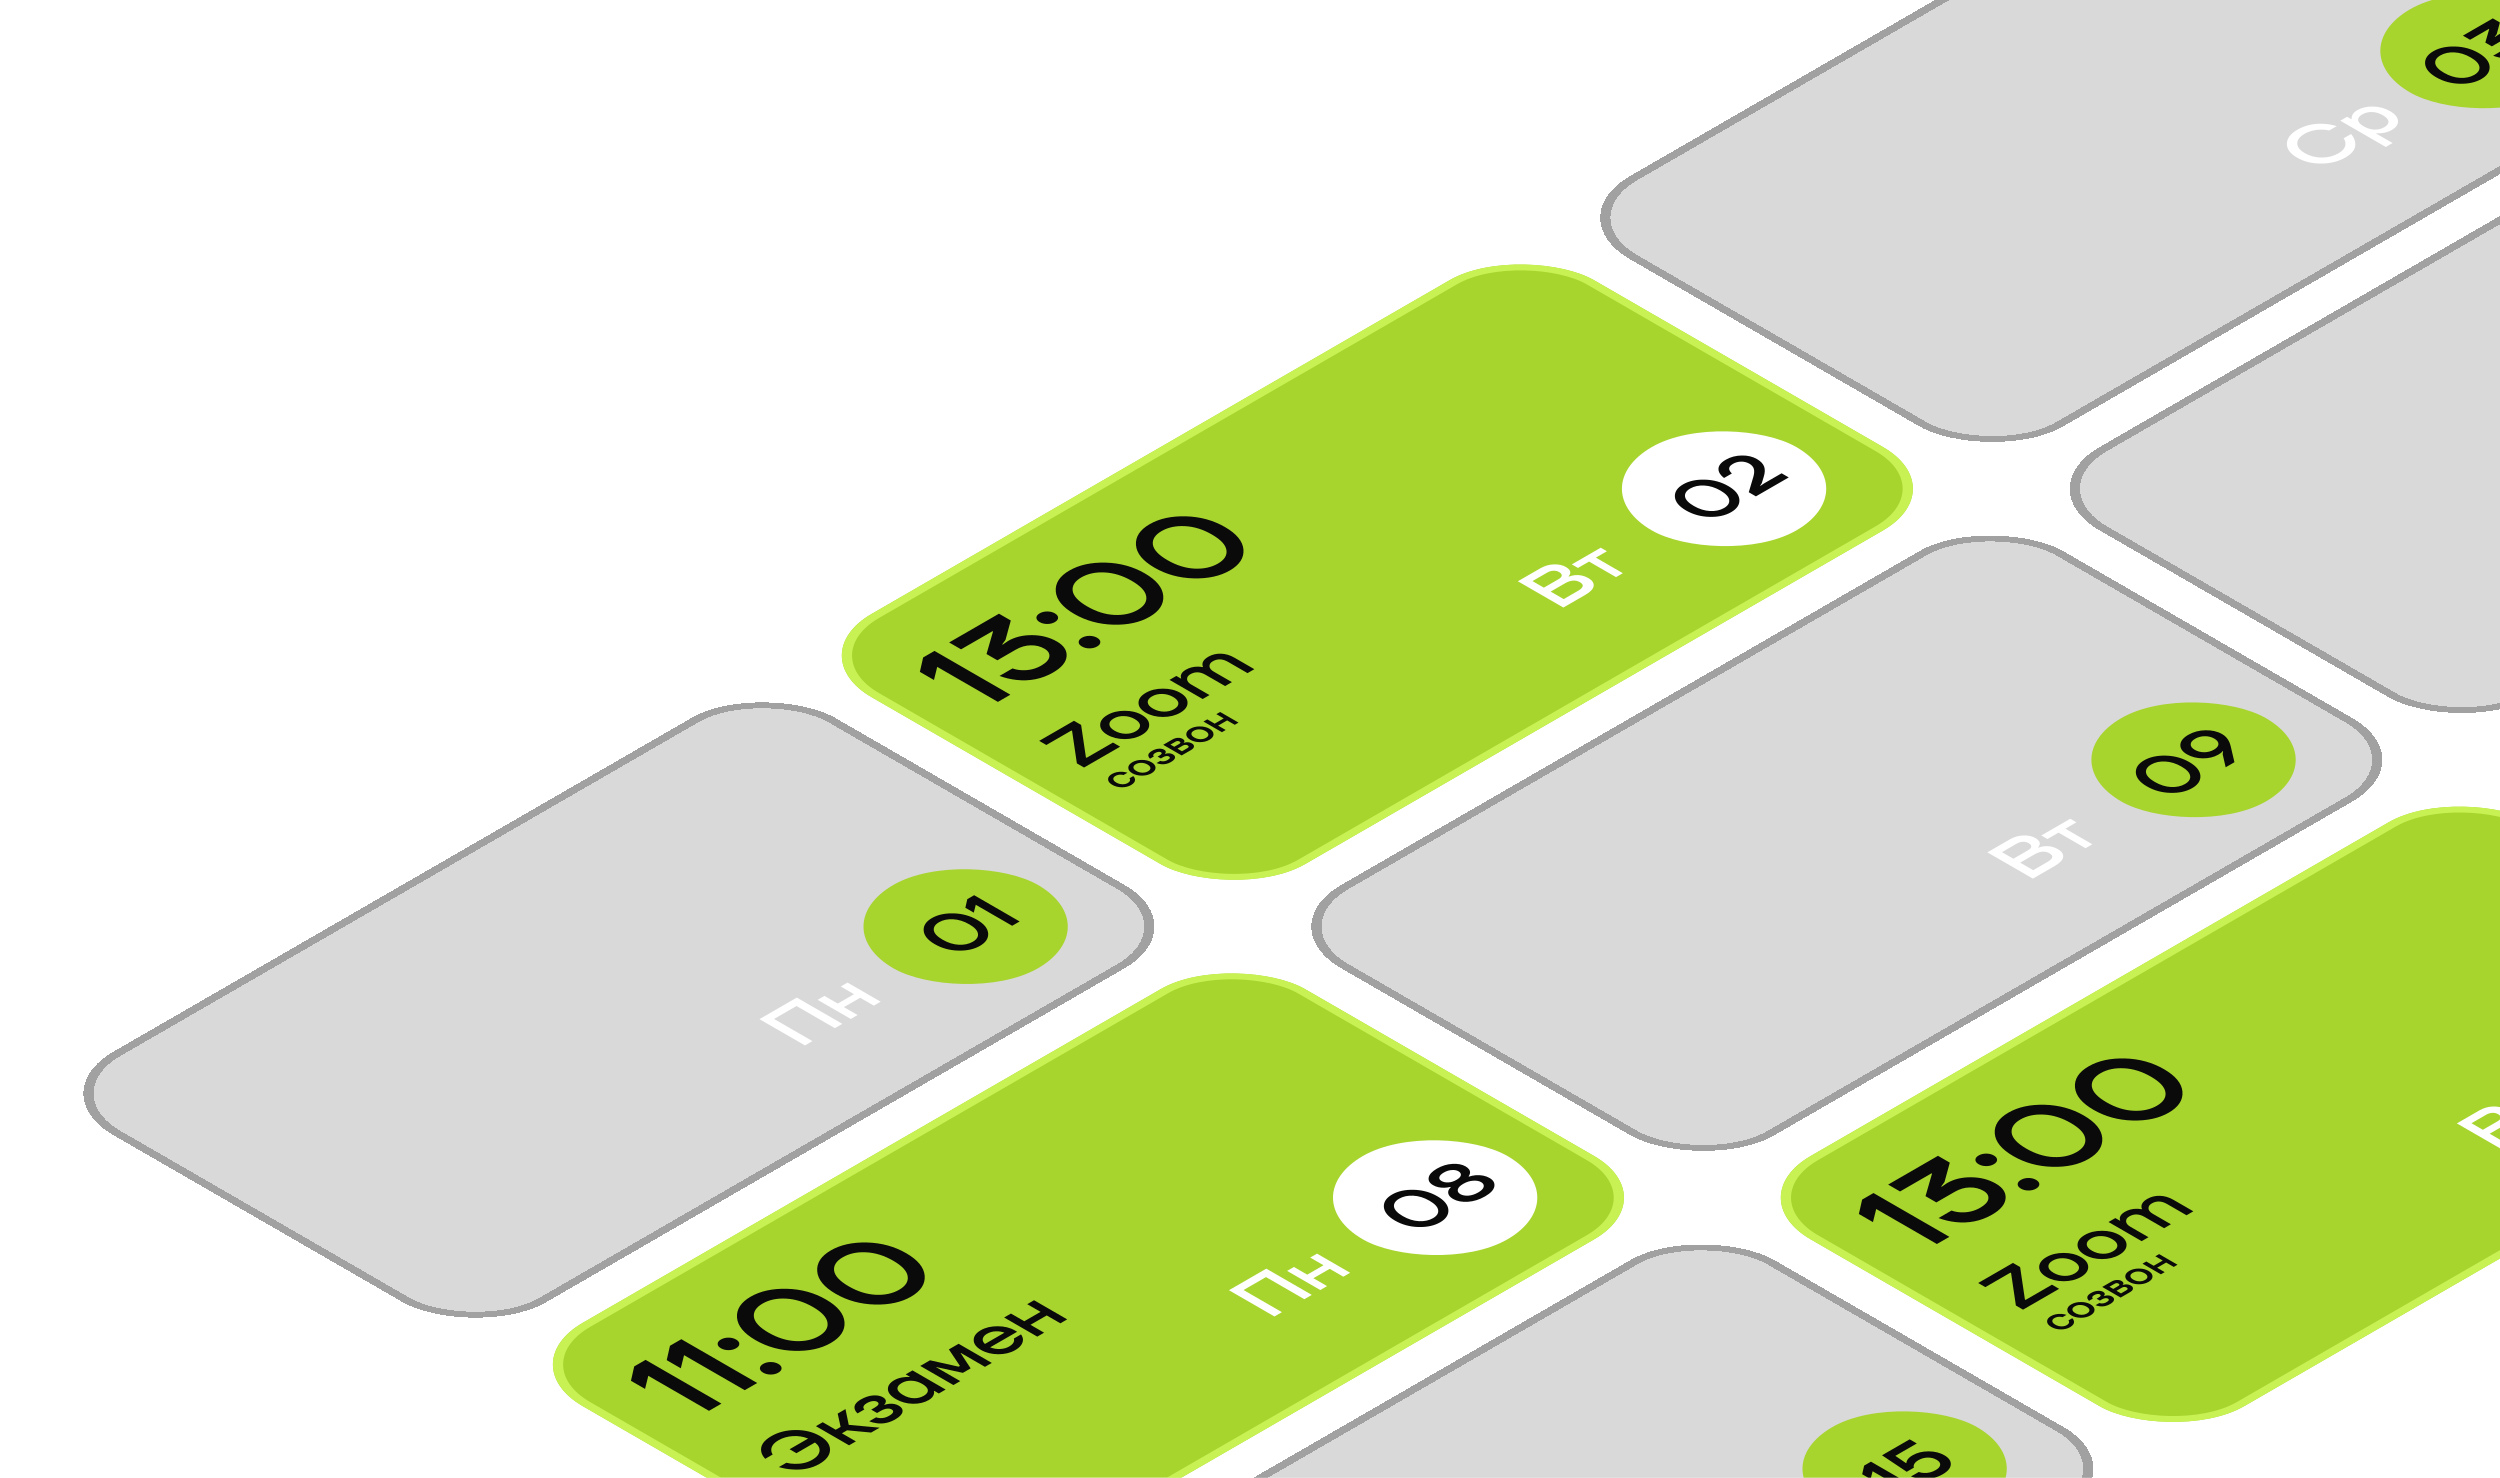 <?xml version="1.0" encoding="UTF-8"?> <svg xmlns="http://www.w3.org/2000/svg" width="406" height="240" viewBox="0 0 406 240" fill="none"><g filter="url(#filter0_d_355_136)" data-figma-bg-blur-radius="13.5449"><rect width="135.449" height="81.27" rx="13.545" transform="matrix(0.866 -0.5 0.866 0.5 6.674 172.153)" fill="#A0A0A0" fill-opacity="0.4" shape-rendering="crispEdges"></rect><rect x="1.173" width="134.095" height="79.915" rx="12.868" transform="matrix(0.866 -0.5 0.866 0.5 6.831 172.739)" stroke="#A1A1A1" stroke-width="1.354" shape-rendering="crispEdges"></rect><rect width="27.09" height="27.09" rx="13.545" transform="matrix(0.866 -0.5 0.866 0.5 133.36 145.063)" fill="#A7D42D"></rect><path d="M155.62 148.96C154.22 148.923 152.949 148.576 151.809 147.917C150.669 147.259 150.067 146.526 150.004 145.717C149.941 144.908 150.384 144.23 151.334 143.681C152.284 143.133 153.46 142.877 154.86 142.913C156.261 142.95 157.531 143.297 158.671 143.955C159.812 144.614 160.413 145.347 160.477 146.156C160.54 146.964 160.097 147.643 159.146 148.192C158.196 148.74 157.021 148.996 155.62 148.96ZM151.651 145.668C151.728 146.176 152.203 146.682 153.076 147.186C153.949 147.69 154.825 147.964 155.705 148.009C156.592 148.049 157.352 147.887 157.985 147.521C158.619 147.155 158.897 146.719 158.819 146.211C158.749 145.699 158.277 145.191 157.405 144.687C156.532 144.183 155.652 143.911 154.765 143.87C153.885 143.825 153.129 143.986 152.495 144.352C151.862 144.717 151.58 145.156 151.651 145.668ZM158.146 142.796L156.774 142.003L157.09 140.602L158.199 139.962L165.589 144.228L164.375 144.929L158.463 141.516L158.146 142.796Z" fill="#0A0A0A"></path><path d="M130.722 164.358L123.332 160.092L129.402 156.587L136.792 160.854L135.578 161.555L129.35 157.959L125.707 160.061L131.936 163.658L130.722 164.358ZM138.163 160.062L132.779 156.954L133.888 156.314L136.052 157.563L138.691 156.039L136.527 154.79L137.635 154.15L143.02 157.259L141.911 157.899L139.694 156.619L137.055 158.142L139.272 159.422L138.163 160.062Z" fill="white"></path></g><g filter="url(#filter1_d_355_136)" data-figma-bg-blur-radius="13.5449"><rect width="135.449" height="81.27" rx="13.545" transform="matrix(0.866 -0.5 0.866 0.5 159.166 260.195)" fill="#A0A0A0" fill-opacity="0.4" shape-rendering="crispEdges"></rect><rect x="1.173" width="134.095" height="79.915" rx="12.868" transform="matrix(0.866 -0.5 0.866 0.5 159.324 260.781)" stroke="#A1A1A1" stroke-width="1.354" shape-rendering="crispEdges"></rect><rect width="27.09" height="27.09" rx="13.545" transform="matrix(0.866 -0.5 0.866 0.5 285.853 233.105)" fill="#A7D42D"></rect><path d="M303.791 234.792L302.419 233.999L302.735 232.597L303.844 231.957L311.234 236.224L310.02 236.925L304.108 233.512L303.791 234.792ZM310.337 234.364L311.604 233.633C311.879 233.726 312.16 233.779 312.449 233.791C313.124 233.824 313.758 233.67 314.349 233.328C314.821 233.056 315.067 232.767 315.088 232.463C315.109 232.158 314.916 231.888 314.507 231.652C314.078 231.404 313.596 231.284 313.061 231.292C312.526 231.301 312.023 231.441 311.551 231.713C311.115 231.965 310.862 232.245 310.791 232.554C310.763 232.676 310.77 232.802 310.812 232.932L309.651 233.602L305.639 230.921L310.126 228.33L311.288 229.001L307.804 231.012L309.546 232.201L309.598 232.17C309.598 232.04 309.634 231.91 309.704 231.78C309.838 231.475 310.137 231.189 310.601 230.921C311.34 230.494 312.202 230.281 313.188 230.281C314.173 230.281 315.035 230.494 315.774 230.921C316.499 231.339 316.844 231.839 316.809 232.42C316.774 232.993 316.341 233.519 315.51 233.999C314.427 234.624 313.244 234.872 311.963 234.742C311.407 234.681 310.865 234.555 310.337 234.364Z" fill="#0A0A0A"></path></g><g filter="url(#filter2_d_355_136)" data-figma-bg-blur-radius="13.5449"><rect width="135.449" height="81.27" rx="13.545" transform="matrix(0.866 -0.5 0.866 0.5 253.009 29.931)" fill="#A0A0A0" fill-opacity="0.4" shape-rendering="crispEdges"></rect><rect x="1.173" width="134.095" height="79.915" rx="12.868" transform="matrix(0.866 -0.5 0.866 0.5 253.166 30.517)" stroke="#A1A1A1" stroke-width="1.354" shape-rendering="crispEdges"></rect><g clip-path="url(#clip3_355_136)"><rect width="27.09" height="27.09" rx="13.545" transform="matrix(0.866 -0.5 0.866 0.5 379.696 2.841)" fill="#A7D42D"></rect><path d="M399.455 8.181C398.054 8.145 396.784 7.797 395.644 7.139C394.504 6.481 393.902 5.747 393.838 4.939C393.775 4.13 394.219 3.451 395.169 2.903C396.119 2.354 397.294 2.098 398.695 2.135C400.095 2.171 401.366 2.519 402.506 3.177C403.646 3.835 404.248 4.569 404.311 5.377C404.375 6.186 403.931 6.865 402.981 7.413C402.031 7.962 400.855 8.218 399.455 8.181ZM395.485 4.89C395.563 5.398 396.038 5.904 396.911 6.408C397.783 6.911 398.66 7.186 399.539 7.23C400.426 7.271 401.186 7.109 401.82 6.743C402.453 6.377 402.731 5.94 402.654 5.432C402.583 4.92 402.112 4.412 401.239 3.909C400.366 3.405 399.487 3.132 398.6 3.092C397.72 3.047 396.963 3.208 396.33 3.573C395.697 3.939 395.415 4.378 395.485 4.89ZM404.884 3.633L406.151 2.901C406.418 2.999 406.707 3.056 407.016 3.072C407.72 3.113 408.364 2.964 408.948 2.627C409.434 2.347 409.698 2.056 409.74 1.755C409.782 1.447 409.624 1.189 409.265 0.981C408.857 0.746 408.406 0.636 407.914 0.652C407.421 0.66 406.939 0.801 406.467 1.073L404.673 2.109L403.617 1.499L404.25 -0.695L404.198 -0.725L401.136 1.042L399.975 0.372L404.831 -2.432L405.982 -1.768L405.464 0.128L405.148 0.555L405.201 0.585L405.348 0.475C405.559 0.329 405.686 0.244 405.728 0.219C406.39 -0.162 407.171 -0.349 408.072 -0.341C408.973 -0.333 409.775 -0.126 410.479 0.28C411.155 0.671 411.468 1.152 411.419 1.725C411.369 2.298 410.933 2.822 410.11 3.298C409.019 3.927 407.826 4.169 406.531 4.023C405.975 3.962 405.426 3.832 404.884 3.633Z" fill="#0A0A0A"></path></g><path d="M376.983 21.143C375.484 21.155 374.172 20.836 373.046 20.186C371.919 19.536 371.367 18.778 371.388 17.913C371.409 17.047 371.979 16.291 373.098 15.645C374.379 14.906 375.829 14.589 377.448 14.694C378.152 14.735 378.831 14.859 379.486 15.066L378.271 15.767C377.863 15.678 377.434 15.633 376.983 15.633C375.956 15.633 375.048 15.861 374.26 16.316C373.464 16.775 373.07 17.295 373.077 17.876C373.084 18.457 373.496 18.983 374.312 19.455C375.129 19.926 376.04 20.164 377.047 20.168C378.053 20.172 378.954 19.944 379.749 19.485C380.559 19.018 380.942 18.471 380.9 17.846C380.893 17.573 380.791 17.307 380.594 17.047L381.808 16.346C382.174 16.769 382.392 17.191 382.463 17.614C382.681 18.585 382.164 19.432 380.911 20.156C379.792 20.802 378.483 21.131 376.983 21.143ZM387.453 18.451L380.063 14.184L381.171 13.544L381.858 13.94L381.91 13.91C381.889 13.751 381.903 13.593 381.953 13.434C382.065 13.061 382.35 12.742 382.808 12.477C383.533 12.059 384.395 11.862 385.394 11.886C386.394 11.903 387.309 12.15 388.139 12.63C388.97 13.109 389.402 13.64 389.438 14.221C389.473 14.794 389.128 15.29 388.403 15.708C387.939 15.976 387.39 16.143 386.756 16.208C386.468 16.236 386.19 16.242 385.922 16.226L385.869 16.257L388.561 17.811L387.453 18.451ZM382.956 14.099C382.991 14.436 383.293 14.769 383.863 15.098C384.434 15.428 385.014 15.604 385.605 15.629C386.197 15.645 386.724 15.519 387.189 15.251C387.682 14.966 387.914 14.653 387.886 14.312C387.858 13.971 387.555 13.634 386.978 13.3C386.401 12.967 385.817 12.793 385.225 12.776C384.634 12.76 384.092 12.894 383.6 13.178C383.135 13.447 382.92 13.754 382.956 14.099Z" fill="white"></path></g><g filter="url(#filter3_d_355_136)" data-figma-bg-blur-radius="13.5449"><rect width="135.449" height="81.27" rx="13.545" transform="matrix(0.866 -0.5 0.866 0.5 405.502 117.973)" fill="#A0A0A0" fill-opacity="0.4" shape-rendering="crispEdges"></rect><rect x="1.173" width="134.095" height="79.915" rx="12.868" transform="matrix(0.866 -0.5 0.866 0.5 405.659 118.559)" stroke="#A1A1A1" stroke-width="1.354" shape-rendering="crispEdges"></rect></g><g filter="url(#filter4_d_355_136)" data-figma-bg-blur-radius="13.5449"><rect width="135.449" height="81.27" rx="13.545" transform="matrix(0.866 -0.5 0.866 0.5 329.255 73.952)" fill="#A0A0A0" fill-opacity="0.4" shape-rendering="crispEdges"></rect><rect x="1.173" width="134.095" height="79.915" rx="12.868" transform="matrix(0.866 -0.5 0.866 0.5 329.412 74.538)" stroke="#A1A1A1" stroke-width="1.354" shape-rendering="crispEdges"></rect></g><g filter="url(#filter5_d_355_136)" data-figma-bg-blur-radius="13.5449"><rect width="135.449" height="81.27" rx="13.545" transform="matrix(0.866 -0.5 0.866 0.5 206.088 145.063)" fill="#A0A0A0" fill-opacity="0.4" shape-rendering="crispEdges"></rect><rect x="1.173" width="134.095" height="79.915" rx="12.868" transform="matrix(0.866 -0.5 0.866 0.5 206.245 145.65)" stroke="#A1A1A1" stroke-width="1.354" shape-rendering="crispEdges"></rect><g clip-path="url(#clip7_355_136)"><rect width="27.09" height="27.09" rx="13.545" transform="matrix(0.866 -0.5 0.866 0.5 332.774 117.973)" fill="#A7D42D"></rect><path d="M352.482 123.343C351.082 123.306 349.811 122.959 348.671 122.301C347.531 121.642 346.929 120.909 346.866 120.1C346.802 119.292 347.246 118.613 348.196 118.065C349.146 117.516 350.321 117.26 351.722 117.297C353.123 117.333 354.393 117.681 355.533 118.339C356.673 118.997 357.275 119.731 357.339 120.539C357.402 121.348 356.958 122.026 356.008 122.575C355.058 123.124 353.883 123.38 352.482 123.343ZM348.513 120.052C348.59 120.56 349.065 121.065 349.938 121.569C350.811 122.073 351.687 122.347 352.567 122.392C353.453 122.433 354.214 122.27 354.847 121.905C355.48 121.539 355.758 121.102 355.681 120.594C355.611 120.082 355.139 119.574 354.266 119.07C353.394 118.566 352.514 118.294 351.627 118.253C350.747 118.209 349.991 118.369 349.357 118.735C348.724 119.101 348.442 119.54 348.513 120.052ZM355.166 117.088C354.42 116.657 354.061 116.141 354.089 115.54C354.118 114.938 354.547 114.398 355.377 113.918C356.208 113.439 357.144 113.191 358.186 113.175C359.227 113.158 360.121 113.366 360.867 113.796C361.536 114.182 361.979 114.76 362.197 115.528C362.218 115.605 362.247 115.71 362.282 115.844C362.31 115.974 362.331 116.064 362.345 116.113L362.873 118.368L361.448 119.191L360.962 117.07L361.025 116.57L360.973 116.539C360.966 116.551 360.923 116.608 360.846 116.71C360.712 116.844 360.508 116.99 360.234 117.149C359.544 117.547 358.71 117.744 357.732 117.74C356.753 117.728 355.898 117.51 355.166 117.088ZM355.768 115.473C355.761 115.802 355.983 116.096 356.433 116.356C356.884 116.617 357.397 116.747 357.974 116.747C358.545 116.742 359.069 116.602 359.547 116.326C360.026 116.05 360.269 115.747 360.276 115.418C360.276 115.085 360.051 114.788 359.6 114.528C359.15 114.268 358.64 114.14 358.069 114.144C357.492 114.144 356.964 114.282 356.486 114.558C356.007 114.835 355.768 115.139 355.768 115.473Z" fill="#0A0A0A"></path></g><path d="M330.137 137.269L322.746 133.002L326.389 130.899C327.085 130.497 327.821 130.284 328.595 130.259C329.362 130.231 330.017 130.373 330.559 130.686C331.101 130.999 331.329 131.346 331.245 131.728C331.21 131.887 331.122 132.047 330.981 132.21L331.034 132.24C331.351 132.122 331.674 132.045 332.005 132.008C332.793 131.935 333.525 132.094 334.201 132.484C334.827 132.846 335.112 133.27 335.056 133.758C334.993 134.241 334.549 134.721 333.726 135.196L330.137 137.269ZM326.969 134.038L329.345 132.667C329.683 132.472 329.858 132.273 329.873 132.069C329.887 131.866 329.742 131.677 329.44 131.503C329.172 131.348 328.866 131.277 328.521 131.289C328.176 131.301 327.835 131.405 327.497 131.6L325.122 132.972L326.969 134.038ZM330.189 135.897L332.512 134.556C333.427 134.028 333.532 133.561 332.829 133.154C332.125 132.748 331.315 132.809 330.4 133.337L328.078 134.678L330.189 135.897ZM332.513 130.838L331.51 130.259L336.208 127.546L337.211 128.125L335.416 129.162L339.797 131.691L338.689 132.331L334.307 129.802L332.513 130.838Z" fill="white"></path></g><g filter="url(#filter6_d_355_136)" data-figma-bg-blur-radius="13.5449"><g clip-path="url(#clip8_355_136)"><rect width="135.449" height="81.27" rx="13.545" transform="matrix(0.866 -0.5 0.866 0.5 129.841 101.042)" fill="#A7D42D"></rect><rect width="27.09" height="27.09" rx="13.545" transform="matrix(0.866 -0.5 0.866 0.5 256.528 73.952)" fill="white"></rect><path d="M277.62 78.522C276.219 78.486 274.949 78.138 273.809 77.48C272.669 76.822 272.067 76.088 272.004 75.28C271.94 74.471 272.384 73.793 273.334 73.244C274.284 72.695 275.459 72.439 276.86 72.476C278.26 72.513 279.531 72.86 280.671 73.518C281.811 74.177 282.413 74.91 282.476 75.719C282.54 76.527 282.096 77.206 281.146 77.754C280.196 78.303 279.021 78.559 277.62 78.522ZM273.65 75.231C273.728 75.739 274.203 76.245 275.076 76.749C275.948 77.253 276.825 77.527 277.704 77.572C278.591 77.612 279.351 77.45 279.985 77.084C280.618 76.718 280.896 76.281 280.819 75.773C280.748 75.262 280.277 74.754 279.404 74.25C278.531 73.746 277.652 73.474 276.765 73.433C275.885 73.388 275.129 73.549 274.495 73.915C273.862 74.28 273.58 74.719 273.65 75.231ZM285.16 75.193L283.999 74.523L284.738 72.036C284.893 71.491 284.921 71.052 284.823 70.719C284.724 70.386 284.485 70.11 284.105 69.89C283.703 69.659 283.26 69.545 282.774 69.549C282.289 69.553 281.835 69.677 281.413 69.921C280.892 70.221 280.712 70.569 280.874 70.963C280.944 71.134 281.071 71.304 281.254 71.475L279.987 72.206C279.6 71.91 279.333 71.597 279.185 71.268C278.875 70.512 279.231 69.839 280.251 69.25C281.032 68.799 281.898 68.568 282.848 68.555C283.798 68.535 284.622 68.726 285.319 69.128C285.924 69.478 286.315 69.882 286.491 70.341C286.659 70.796 286.638 71.357 286.427 72.024L286.111 73.06L285.847 73.456L285.899 73.486L286.48 73.09L289.33 71.445L290.492 72.115L285.16 75.193Z" fill="#0A0A0A"></path><path d="M253.89 93.247L246.499 88.981L250.142 86.878C250.839 86.476 251.574 86.262 252.348 86.238C253.115 86.21 253.77 86.352 254.312 86.665C254.854 86.978 255.083 87.325 254.998 87.707C254.963 87.865 254.875 88.026 254.734 88.188L254.787 88.219C255.104 88.101 255.427 88.024 255.758 87.987C256.546 87.914 257.278 88.073 257.954 88.463C258.58 88.824 258.866 89.249 258.809 89.737C258.746 90.22 258.302 90.7 257.479 91.175L253.89 93.247ZM250.722 90.017L253.098 88.645C253.436 88.451 253.612 88.251 253.626 88.048C253.64 87.845 253.495 87.656 253.193 87.481C252.925 87.327 252.619 87.256 252.274 87.268C251.929 87.28 251.588 87.384 251.25 87.579L248.875 88.95L250.722 90.017ZM253.942 91.876L256.265 90.535C257.18 90.007 257.285 89.54 256.582 89.133C255.878 88.727 255.068 88.788 254.153 89.316L251.831 90.657L253.942 91.876ZM256.266 86.817L255.263 86.237L259.961 83.525L260.964 84.104L259.169 85.14L263.55 87.67L262.442 88.31L258.06 85.78L256.266 86.817Z" fill="white"></path><path d="M176.048 119.227L174.886 118.556L174.105 113.278L174 113.217L169.924 115.569L168.763 114.899L174.411 111.638L175.573 112.308L176.354 117.587L176.459 117.648L180.746 115.173L181.907 115.844L176.048 119.227ZM182.648 114.611C181.572 114.607 180.639 114.377 179.851 113.922C179.062 113.467 178.668 112.931 178.668 112.313C178.668 111.687 179.062 111.147 179.851 110.692C180.639 110.237 181.572 110.011 182.648 110.015C183.725 110.011 184.658 110.237 185.446 110.692C186.234 111.147 186.628 111.687 186.628 112.313C186.628 112.931 186.234 113.467 185.446 113.922C184.658 114.377 183.725 114.607 182.648 114.611ZM180.167 112.24C180.189 112.602 180.47 112.939 181.012 113.252C181.554 113.565 182.142 113.729 182.775 113.746C183.401 113.758 183.957 113.624 184.443 113.343C184.929 113.063 185.161 112.742 185.14 112.38C185.112 112.014 184.827 111.675 184.285 111.362C183.743 111.049 183.159 110.887 182.532 110.875C181.899 110.858 181.339 110.99 180.854 111.271C180.368 111.551 180.139 111.874 180.167 112.24ZM188.876 111.016C187.799 111.012 186.866 110.782 186.078 110.327C185.29 109.872 184.895 109.336 184.895 108.718C184.895 108.092 185.29 107.552 186.078 107.097C186.866 106.641 187.799 106.416 188.876 106.42C189.952 106.416 190.885 106.641 191.673 107.097C192.461 107.552 192.856 108.092 192.856 108.718C192.856 109.336 192.461 109.872 191.673 110.327C190.885 110.782 189.952 111.012 188.876 111.016ZM186.395 108.645C186.416 109.006 186.697 109.344 187.239 109.657C187.781 109.969 188.369 110.134 189.002 110.15C189.629 110.162 190.185 110.028 190.67 109.748C191.156 109.468 191.388 109.147 191.367 108.785C191.339 108.419 191.054 108.08 190.512 107.767C189.97 107.454 189.386 107.292 188.759 107.279C188.126 107.263 187.566 107.395 187.081 107.676C186.595 107.956 186.366 108.279 186.395 108.645ZM195.314 108.103L189.93 104.995L191.038 104.355L191.777 104.781L191.83 104.751C191.767 104.609 191.745 104.458 191.767 104.3C191.823 103.942 192.09 103.625 192.569 103.349C193.139 103.02 193.769 102.851 194.459 102.843C194.747 102.839 195.032 102.865 195.314 102.922L195.367 102.892C195.282 102.729 195.254 102.555 195.282 102.368C195.324 101.953 195.634 101.579 196.211 101.246C196.838 100.884 197.524 100.716 198.27 100.74C199.016 100.756 199.755 100.976 200.487 101.399L203.707 103.258L202.598 103.898L199.431 102.069C198.551 101.561 197.724 101.531 196.95 101.978C196.577 102.193 196.401 102.465 196.422 102.794C196.443 103.115 196.672 103.402 197.109 103.654L200.065 105.36L198.956 106L195.789 104.172C194.909 103.664 194.082 103.633 193.308 104.08C192.935 104.296 192.759 104.568 192.78 104.897C192.801 105.218 193.03 105.505 193.466 105.757L196.422 107.463L195.314 108.103Z" fill="#0A0A0A"></path><path d="M151.676 105.013L149.388 103.693L149.916 101.356L151.764 100.29L164.08 107.401L162.057 108.569L152.203 102.88L151.676 105.013ZM162.322 104.352L164.434 103.133C164.879 103.296 165.36 103.391 165.876 103.418C167.05 103.485 168.123 103.238 169.096 102.676C169.906 102.209 170.346 101.725 170.416 101.223C170.486 100.709 170.223 100.279 169.624 99.933C168.944 99.54 168.193 99.358 167.372 99.385C166.551 99.398 165.747 99.632 164.962 100.086L161.97 101.813L160.211 100.797L161.266 97.14L161.179 97.089L156.076 100.035L154.14 98.917L162.234 94.244L164.152 95.352L163.29 98.511L162.762 99.222L162.85 99.273L163.096 99.09C163.448 98.846 163.659 98.704 163.73 98.663C164.832 98.027 166.135 97.715 167.636 97.729C169.137 97.742 170.475 98.088 171.648 98.765C172.774 99.415 173.296 100.218 173.214 101.173C173.132 102.128 172.404 103.001 171.032 103.794C169.214 104.843 167.225 105.246 165.067 105.002C164.14 104.901 163.225 104.684 162.322 104.352ZM170.072 95.916C169.603 95.916 169.193 95.814 168.841 95.611C168.489 95.408 168.313 95.171 168.313 94.9C168.313 94.629 168.489 94.392 168.841 94.189C169.193 93.986 169.603 93.884 170.072 93.884C170.542 93.884 170.952 93.986 171.304 94.189C171.656 94.392 171.832 94.629 171.832 94.9C171.832 95.171 171.656 95.408 171.304 95.611C170.952 95.814 170.542 95.916 170.072 95.916ZM176.935 99.878C176.465 99.878 176.055 99.776 175.703 99.573C175.351 99.37 175.175 99.133 175.175 98.862C175.175 98.591 175.351 98.354 175.703 98.151C176.055 97.948 176.465 97.846 176.935 97.846C177.404 97.846 177.814 97.948 178.166 98.151C178.518 98.354 178.694 98.591 178.694 98.862C178.694 99.133 178.518 99.37 178.166 99.573C177.814 99.776 177.404 99.878 176.935 99.878ZM180.818 96.03C178.484 95.969 176.367 95.39 174.466 94.293C172.566 93.196 171.563 91.974 171.458 90.626C171.352 89.278 172.091 88.147 173.675 87.233C175.258 86.319 177.217 85.892 179.552 85.953C181.886 86.014 184.003 86.593 185.903 87.69C187.804 88.787 188.807 90.01 188.912 91.357C189.018 92.705 188.279 93.836 186.695 94.75C185.112 95.665 183.153 96.091 180.818 96.03ZM174.203 90.545C174.332 91.391 175.123 92.234 176.578 93.074C178.032 93.914 179.493 94.371 180.959 94.446C182.437 94.513 183.704 94.242 184.76 93.633C185.815 93.023 186.279 92.295 186.15 91.449C186.033 90.596 185.247 89.749 183.792 88.909C182.337 88.069 180.871 87.616 179.393 87.548C177.927 87.473 176.666 87.741 175.61 88.35C174.554 88.96 174.085 89.691 174.203 90.545ZM193.843 88.51C191.509 88.45 189.391 87.871 187.491 86.773C185.591 85.676 184.588 84.454 184.482 83.106C184.377 81.758 185.116 80.627 186.699 79.713C188.283 78.799 190.242 78.372 192.576 78.433C194.911 78.494 197.028 79.073 198.928 80.17C200.828 81.267 201.831 82.49 201.937 83.838C202.043 85.185 201.304 86.316 199.72 87.231C198.136 88.145 196.177 88.572 193.843 88.51ZM187.227 83.025C187.356 83.871 188.148 84.715 189.603 85.554C191.057 86.394 192.518 86.851 193.984 86.926C195.462 86.993 196.729 86.723 197.784 86.113C198.84 85.504 199.304 84.775 199.175 83.929C199.057 83.076 198.271 82.229 196.817 81.389C195.362 80.549 193.896 80.096 192.418 80.028C190.952 79.954 189.691 80.221 188.635 80.831C187.579 81.44 187.11 82.171 187.227 83.025Z" fill="#0A0A0A"></path><path d="M182.181 122.436C181.602 122.431 181.088 122.299 180.638 122.04C180.189 121.78 179.96 121.483 179.952 121.149C179.944 120.815 180.153 120.525 180.58 120.279C181.057 120.004 181.628 119.884 182.292 119.92C182.589 119.943 182.859 119.995 183.102 120.076L182.457 120.448C182.331 120.408 182.193 120.386 182.04 120.384C181.712 120.37 181.411 120.443 181.137 120.601C180.894 120.741 180.783 120.911 180.803 121.112C180.826 121.311 180.986 121.496 181.284 121.667C181.581 121.839 181.901 121.931 182.245 121.945C182.593 121.956 182.889 121.892 183.131 121.752C183.413 121.589 183.545 121.411 183.53 121.217C183.522 121.131 183.487 121.05 183.424 120.973L184.04 120.618C184.189 120.762 184.281 120.919 184.316 121.088C184.378 121.468 184.169 121.796 183.688 122.074C183.262 122.32 182.76 122.441 182.181 122.436ZM185.446 120.544C184.848 120.542 184.33 120.414 183.892 120.162C183.454 119.909 183.235 119.611 183.235 119.268C183.235 118.92 183.454 118.62 183.892 118.367C184.33 118.114 184.848 117.989 185.446 117.991C186.044 117.989 186.562 118.114 187 118.367C187.438 118.62 187.657 118.92 187.657 119.268C187.657 119.611 187.438 119.909 187 120.162C186.562 120.414 186.044 120.542 185.446 120.544ZM184.068 119.227C184.079 119.428 184.236 119.615 184.537 119.789C184.838 119.963 185.164 120.054 185.516 120.063C185.864 120.07 186.173 119.996 186.443 119.84C186.713 119.684 186.842 119.506 186.83 119.305C186.814 119.102 186.656 118.913 186.355 118.739C186.054 118.565 185.729 118.475 185.381 118.468C185.029 118.459 184.719 118.533 184.449 118.688C184.179 118.844 184.052 119.024 184.068 119.227ZM187.82 118.503L188.436 118.147C188.53 118.183 188.645 118.207 188.782 118.218C189.064 118.236 189.339 118.168 189.609 118.012C189.82 117.89 189.94 117.78 189.967 117.683C189.998 117.584 189.957 117.502 189.844 117.436C189.73 117.371 189.588 117.347 189.416 117.365C189.248 117.381 189.058 117.45 188.847 117.572L188.524 117.758L187.996 117.453L188.319 117.267C188.69 117.052 188.759 116.877 188.524 116.742C188.426 116.686 188.295 116.666 188.131 116.684C187.963 116.7 187.781 116.765 187.586 116.877C187.379 116.997 187.279 117.129 187.287 117.274C187.294 117.328 187.326 117.382 187.38 117.436L186.765 117.792C186.628 117.663 186.542 117.532 186.507 117.399C186.421 117.087 186.604 116.801 187.058 116.539C187.433 116.322 187.801 116.2 188.161 116.173C188.52 116.146 188.817 116.2 189.052 116.336C189.275 116.464 189.359 116.614 189.304 116.786C189.289 116.858 189.244 116.934 189.169 117.013L189.193 117.026C189.322 116.979 189.461 116.946 189.609 116.928C189.938 116.892 190.231 116.948 190.489 117.097C190.751 117.249 190.86 117.436 190.817 117.66C190.778 117.881 190.561 118.105 190.166 118.333C189.642 118.636 189.099 118.753 188.536 118.686C188.27 118.654 188.032 118.593 187.82 118.503ZM191.898 117.266L188.907 115.539L190.402 114.676C190.688 114.511 190.979 114.422 191.276 114.408C191.573 114.394 191.83 114.45 192.045 114.574C192.275 114.707 192.375 114.855 192.344 115.018C192.324 115.097 192.283 115.163 192.221 115.217L192.244 115.231C192.361 115.181 192.498 115.147 192.655 115.129C192.983 115.093 193.286 115.155 193.564 115.316C193.806 115.456 193.918 115.626 193.898 115.827C193.878 116.028 193.72 116.214 193.423 116.386L191.898 117.266ZM190.696 115.861L191.517 115.387C191.751 115.251 191.761 115.121 191.546 114.997C191.351 114.884 191.136 114.896 190.901 115.031L190.08 115.505L190.696 115.861ZM191.957 116.589L192.836 116.081C192.965 116.006 193.032 115.93 193.036 115.851C193.04 115.767 192.983 115.691 192.866 115.624C192.76 115.563 192.639 115.536 192.502 115.542C192.365 115.545 192.232 115.583 192.103 115.658L191.224 116.165L191.957 116.589ZM194.862 115.108C194.264 115.105 193.746 114.978 193.308 114.725C192.87 114.472 192.651 114.174 192.651 113.831C192.651 113.483 192.87 113.183 193.308 112.93C193.746 112.677 194.264 112.552 194.862 112.554C195.46 112.552 195.979 112.677 196.416 112.93C196.854 113.183 197.073 113.483 197.073 113.831C197.073 114.174 196.854 114.472 196.416 114.725C195.979 114.978 195.46 115.105 194.862 115.108ZM193.484 113.79C193.496 113.991 193.652 114.179 193.953 114.353C194.254 114.526 194.581 114.618 194.933 114.627C195.281 114.634 195.589 114.559 195.859 114.403C196.129 114.248 196.258 114.069 196.246 113.868C196.231 113.665 196.072 113.477 195.771 113.303C195.47 113.129 195.146 113.039 194.798 113.032C194.446 113.023 194.135 113.096 193.865 113.252C193.595 113.408 193.468 113.587 193.484 113.79ZM198.439 113.49L195.448 111.763L196.064 111.407L197.266 112.101L198.732 111.255L197.53 110.56L198.146 110.205L201.137 111.932L200.521 112.287L199.289 111.576L197.823 112.423L199.055 113.134L198.439 113.49Z" fill="#0A0A0A"></path></g><rect x="1.173" width="134.095" height="79.915" rx="12.868" transform="matrix(0.866 -0.5 0.866 0.5 129.998 101.628)" stroke="#C8F254" stroke-width="1.354"></rect></g><g filter="url(#filter7_d_355_136)" data-figma-bg-blur-radius="13.5449"><g clip-path="url(#clip10_355_136)"><rect width="135.449" height="81.27" rx="13.545" transform="matrix(0.866 -0.5 0.866 0.5 282.334 189.084)" fill="#A7D42D"></rect><path d="M406.383 181.289L398.993 177.023L402.635 174.92C403.332 174.518 404.068 174.304 404.842 174.28C405.609 174.251 406.263 174.394 406.805 174.707C407.347 175.019 407.576 175.367 407.492 175.749C407.456 175.907 407.368 176.068 407.228 176.23L407.281 176.261C407.597 176.143 407.921 176.066 408.252 176.029C409.04 175.956 409.772 176.115 410.448 176.505C411.074 176.866 411.359 177.291 411.303 177.779C411.239 178.262 410.796 178.742 409.973 179.217L406.383 181.289ZM403.216 178.059L405.591 176.688C405.929 176.492 406.105 176.293 406.119 176.09C406.133 175.887 405.989 175.698 405.686 175.523C405.419 175.369 405.113 175.298 404.768 175.31C404.423 175.322 404.082 175.426 403.744 175.621L401.368 176.992L403.216 178.059ZM406.436 179.918L408.759 178.577C409.673 178.049 409.779 177.581 409.075 177.175C408.371 176.769 407.562 176.83 406.647 177.358L404.324 178.699L406.436 179.918ZM408.759 174.858L407.756 174.279L412.454 171.567L413.457 172.146L411.663 173.182L416.044 175.712L414.935 176.352L410.554 173.822L408.759 174.858Z" fill="white"></path><path d="M328.541 207.269L327.38 206.599L326.599 201.32L326.493 201.259L322.418 203.612L321.257 202.941L326.905 199.68L328.066 200.351L328.847 205.629L328.953 205.69L333.239 203.216L334.4 203.886L328.541 207.269ZM335.142 202.654C334.065 202.649 333.132 202.42 332.344 201.965C331.556 201.51 331.162 200.973 331.162 200.356C331.162 199.73 331.556 199.189 332.344 198.734C333.132 198.279 334.065 198.054 335.142 198.058C336.219 198.054 337.151 198.279 337.94 198.734C338.728 199.189 339.122 199.73 339.122 200.356C339.122 200.973 338.728 201.51 337.94 201.965C337.151 202.42 336.219 202.649 335.142 202.654ZM332.661 200.282C332.682 200.644 332.964 200.981 333.505 201.294C334.047 201.607 334.635 201.772 335.269 201.788C335.895 201.8 336.451 201.666 336.937 201.386C337.422 201.105 337.654 200.784 337.633 200.423C337.605 200.057 337.32 199.718 336.778 199.405C336.236 199.092 335.652 198.929 335.026 198.917C334.392 198.901 333.833 199.033 333.347 199.313C332.861 199.594 332.633 199.917 332.661 200.282ZM341.369 199.058C340.292 199.054 339.36 198.825 338.571 198.37C337.783 197.914 337.389 197.378 337.389 196.76C337.389 196.135 337.783 195.594 338.571 195.139C339.36 194.684 340.292 194.458 341.369 194.463C342.446 194.458 343.378 194.684 344.167 195.139C344.955 195.594 345.349 196.135 345.349 196.76C345.349 197.378 344.955 197.914 344.167 198.37C343.378 198.825 342.446 199.054 341.369 199.058ZM338.888 196.687C338.909 197.049 339.191 197.386 339.733 197.699C340.275 198.012 340.862 198.177 341.496 198.193C342.122 198.205 342.678 198.071 343.164 197.791C343.649 197.51 343.882 197.189 343.86 196.827C343.832 196.462 343.547 196.122 343.005 195.81C342.463 195.497 341.879 195.334 341.253 195.322C340.619 195.306 340.06 195.438 339.574 195.718C339.089 195.999 338.86 196.322 338.888 196.687ZM347.807 196.146L342.423 193.037L343.532 192.397L344.271 192.824L344.323 192.793C344.26 192.651 344.239 192.501 344.26 192.342C344.316 191.985 344.584 191.668 345.062 191.391C345.632 191.062 346.262 190.894 346.952 190.886C347.241 190.882 347.526 190.908 347.807 190.965L347.86 190.934C347.776 190.772 347.747 190.597 347.776 190.41C347.818 189.996 348.127 189.622 348.705 189.289C349.331 188.927 350.017 188.758 350.763 188.783C351.509 188.799 352.248 189.018 352.98 189.441L356.2 191.3L355.092 191.94L351.925 190.111C351.045 189.604 350.218 189.573 349.444 190.02C349.071 190.235 348.895 190.508 348.916 190.837C348.937 191.158 349.166 191.444 349.602 191.696L352.558 193.403L351.449 194.043L348.282 192.214C347.403 191.706 346.576 191.676 345.801 192.123C345.428 192.338 345.252 192.611 345.274 192.94C345.295 193.261 345.523 193.547 345.96 193.799L348.916 195.506L347.807 196.146Z" fill="#0A0A0A"></path><path d="M304.169 193.055L301.882 191.735L302.41 189.398L304.257 188.332L316.574 195.443L314.55 196.611L304.697 190.922L304.169 193.055ZM314.816 192.394L316.927 191.175C317.373 191.338 317.854 191.433 318.37 191.46C319.543 191.527 320.616 191.28 321.59 190.718C322.399 190.251 322.839 189.767 322.91 189.265C322.98 188.751 322.716 188.321 322.118 187.975C321.438 187.582 320.687 187.4 319.866 187.427C319.045 187.44 318.241 187.674 317.455 188.128L314.464 189.855L312.704 188.839L313.76 185.182L313.672 185.131L308.569 188.077L306.634 186.959L314.728 182.286L316.646 183.394L315.784 186.553L315.256 187.264L315.344 187.315L315.59 187.132C315.942 186.888 316.153 186.746 316.223 186.705C317.326 186.069 318.628 185.757 320.13 185.771C321.631 185.784 322.968 186.13 324.141 186.807C325.267 187.457 325.789 188.26 325.707 189.215C325.625 190.17 324.898 191.043 323.526 191.836C321.707 192.885 319.719 193.288 317.561 193.044C316.634 192.943 315.719 192.726 314.816 192.394ZM322.566 183.958C322.097 183.958 321.686 183.856 321.334 183.653C320.982 183.45 320.806 183.213 320.806 182.942C320.806 182.671 320.982 182.434 321.334 182.231C321.686 182.028 322.097 181.926 322.566 181.926C323.035 181.926 323.446 182.028 323.798 182.231C324.15 182.434 324.326 182.671 324.326 182.942C324.326 183.213 324.15 183.45 323.798 183.653C323.446 183.856 323.035 183.958 322.566 183.958ZM329.428 187.92C328.959 187.92 328.548 187.818 328.197 187.615C327.845 187.412 327.669 187.175 327.669 186.904C327.669 186.633 327.845 186.396 328.197 186.193C328.548 185.99 328.959 185.888 329.428 185.888C329.897 185.888 330.308 185.99 330.66 186.193C331.012 186.396 331.188 186.633 331.188 186.904C331.188 187.175 331.012 187.412 330.66 187.615C330.308 187.818 329.897 187.92 329.428 187.92ZM333.312 184.072C330.978 184.011 328.86 183.432 326.96 182.335C325.06 181.238 324.057 180.016 323.951 178.668C323.846 177.32 324.585 176.189 326.168 175.275C327.752 174.361 329.711 173.934 332.045 173.995C334.379 174.056 336.497 174.635 338.397 175.732C340.297 176.829 341.3 178.052 341.406 179.399C341.511 180.747 340.772 181.878 339.189 182.792C337.605 183.707 335.646 184.133 333.312 184.072ZM326.696 178.587C326.825 179.433 327.617 180.276 329.072 181.116C330.526 181.956 331.986 182.413 333.453 182.488C334.931 182.555 336.198 182.284 337.253 181.675C338.309 181.065 338.772 180.337 338.643 179.491C338.526 178.637 337.74 177.791 336.286 176.951C334.831 176.111 333.365 175.658 331.887 175.59C330.42 175.515 329.159 175.783 328.104 176.392C327.048 177.002 326.579 177.733 326.696 178.587ZM346.337 176.553C344.002 176.492 341.885 175.913 339.985 174.815C338.084 173.718 337.082 172.496 336.976 171.148C336.87 169.8 337.609 168.669 339.193 167.755C340.777 166.841 342.736 166.414 345.07 166.475C347.404 166.536 349.521 167.115 351.422 168.212C353.322 169.309 354.325 170.532 354.431 171.88C354.536 173.227 353.797 174.358 352.214 175.273C350.63 176.187 348.671 176.613 346.337 176.553ZM339.721 171.067C339.85 171.913 340.642 172.757 342.096 173.596C343.551 174.436 345.011 174.893 346.477 174.968C347.955 175.036 349.222 174.765 350.278 174.155C351.334 173.546 351.797 172.818 351.668 171.971C351.551 171.118 350.765 170.271 349.31 169.431C347.856 168.591 346.389 168.138 344.911 168.07C343.445 167.996 342.184 168.263 341.128 168.873C340.073 169.482 339.604 170.214 339.721 171.067Z" fill="#0A0A0A"></path><path d="M334.674 210.477C334.096 210.473 333.581 210.341 333.132 210.081C332.682 209.822 332.453 209.525 332.446 209.191C332.438 208.857 332.647 208.567 333.073 208.32C333.55 208.045 334.121 207.925 334.786 207.962C335.083 207.984 335.353 208.036 335.595 208.117L334.95 208.49C334.825 208.449 334.686 208.428 334.534 208.425C334.205 208.412 333.904 208.484 333.63 208.642C333.388 208.782 333.276 208.953 333.296 209.153C333.319 209.352 333.48 209.537 333.777 209.709C334.074 209.88 334.395 209.973 334.739 209.986C335.087 209.998 335.382 209.933 335.624 209.793C335.906 209.631 336.039 209.453 336.023 209.258C336.015 209.173 335.98 209.091 335.918 209.015L336.534 208.659C336.682 208.804 336.774 208.96 336.809 209.13C336.872 209.509 336.663 209.838 336.182 210.115C335.755 210.361 335.253 210.482 334.674 210.477ZM337.939 208.586C337.341 208.583 336.823 208.456 336.385 208.203C335.947 207.95 335.728 207.652 335.728 207.309C335.728 206.961 335.947 206.661 336.385 206.408C336.823 206.155 337.341 206.03 337.939 206.032C338.538 206.03 339.056 206.155 339.494 206.408C339.932 206.661 340.15 206.961 340.15 207.309C340.15 207.652 339.932 207.95 339.494 208.203C339.056 208.456 338.538 208.583 337.939 208.586ZM336.561 207.268C336.573 207.469 336.729 207.657 337.03 207.831C337.331 208.004 337.658 208.096 338.01 208.105C338.358 208.112 338.667 208.037 338.936 207.881C339.206 207.726 339.335 207.547 339.323 207.346C339.308 207.143 339.149 206.955 338.848 206.781C338.547 206.607 338.223 206.517 337.875 206.51C337.523 206.501 337.212 206.574 336.942 206.73C336.672 206.886 336.545 207.065 336.561 207.268ZM340.314 206.544L340.93 206.189C341.023 206.225 341.139 206.249 341.276 206.26C341.557 206.278 341.833 206.209 342.103 206.053C342.314 205.931 342.433 205.822 342.46 205.725C342.492 205.625 342.451 205.543 342.337 205.478C342.224 205.412 342.081 205.388 341.909 205.407C341.741 205.422 341.551 205.491 341.34 205.613L341.018 205.799L340.49 205.495L340.812 205.308C341.184 205.094 341.252 204.919 341.018 204.783C340.92 204.727 340.789 204.708 340.625 204.726C340.456 204.742 340.275 204.806 340.079 204.919C339.872 205.039 339.772 205.171 339.78 205.315C339.788 205.369 339.819 205.423 339.874 205.478L339.258 205.833C339.121 205.704 339.035 205.574 339 205.44C338.914 205.129 339.098 204.842 339.551 204.58C339.927 204.364 340.294 204.242 340.654 204.215C341.014 204.187 341.311 204.242 341.545 204.377C341.768 204.506 341.852 204.656 341.798 204.827C341.782 204.9 341.737 204.975 341.663 205.054L341.686 205.068C341.815 205.02 341.954 204.988 342.103 204.97C342.431 204.934 342.724 204.99 342.982 205.139C343.244 205.29 343.354 205.478 343.311 205.701C343.272 205.922 343.055 206.147 342.66 206.375C342.136 206.677 341.592 206.795 341.029 206.727C340.763 206.696 340.525 206.635 340.314 206.544ZM344.391 205.308L341.4 203.581L342.896 202.717C343.181 202.552 343.473 202.463 343.77 202.45C344.067 202.436 344.323 202.491 344.538 202.615C344.769 202.749 344.868 202.897 344.837 203.059C344.818 203.138 344.777 203.205 344.714 203.259L344.737 203.272C344.855 203.223 344.992 203.189 345.148 203.171C345.476 203.135 345.78 203.197 346.057 203.357C346.3 203.497 346.411 203.667 346.391 203.868C346.372 204.069 346.214 204.256 345.916 204.427L344.391 205.308ZM343.189 203.902L344.01 203.428C344.245 203.293 344.255 203.163 344.04 203.039C343.844 202.926 343.629 202.937 343.394 203.073L342.573 203.547L343.189 203.902ZM344.45 204.63L345.33 204.122C345.459 204.048 345.525 203.971 345.529 203.892C345.533 203.809 345.476 203.733 345.359 203.665C345.254 203.604 345.132 203.577 344.996 203.584C344.859 203.586 344.726 203.625 344.597 203.699L343.717 204.207L344.45 204.63ZM347.356 203.149C346.757 203.147 346.239 203.019 345.801 202.767C345.363 202.514 345.144 202.216 345.144 201.873C345.144 201.525 345.363 201.225 345.801 200.972C346.239 200.719 346.757 200.594 347.356 200.596C347.954 200.594 348.472 200.719 348.91 200.972C349.348 201.225 349.567 201.525 349.567 201.873C349.567 202.216 349.348 202.514 348.91 202.767C348.472 203.019 347.954 203.147 347.356 203.149ZM345.977 201.832C345.989 202.033 346.145 202.22 346.447 202.394C346.748 202.568 347.074 202.659 347.426 202.668C347.774 202.675 348.083 202.601 348.353 202.445C348.622 202.289 348.752 202.111 348.74 201.91C348.724 201.707 348.566 201.518 348.265 201.344C347.964 201.17 347.639 201.08 347.291 201.073C346.939 201.064 346.628 201.138 346.359 201.294C346.089 201.449 345.962 201.629 345.977 201.832ZM350.932 201.531L347.941 199.804L348.557 199.449L349.759 200.143L351.226 199.296L350.023 198.602L350.639 198.246L353.63 199.973L353.015 200.329L351.783 199.618L350.317 200.464L351.548 201.176L350.932 201.531Z" fill="#0A0A0A"></path></g><rect x="1.173" width="134.095" height="79.915" rx="12.868" transform="matrix(0.866 -0.5 0.866 0.5 282.491 189.67)" stroke="#C8F254" stroke-width="1.354"></rect></g><g filter="url(#filter8_d_355_136)" data-figma-bg-blur-radius="13.5449"><g clip-path="url(#clip12_355_136)"><rect width="135.449" height="81.27" rx="13.545" transform="matrix(0.866 -0.5 0.866 0.5 82.92 216.174)" fill="#A7D42D"></rect><g clip-path="url(#clip14_355_136)"><rect width="27.09" height="27.09" rx="13.545" transform="matrix(0.866 -0.5 0.866 0.5 209.607 189.084)" fill="white"></rect><path d="M230.359 193.851C228.958 193.815 227.688 193.467 226.547 192.809C225.407 192.151 224.806 191.417 224.742 190.609C224.679 189.8 225.122 189.122 226.072 188.573C227.023 188.024 228.198 187.768 229.599 187.805C230.999 187.842 232.27 188.189 233.41 188.847C234.55 189.506 235.152 190.239 235.215 191.048C235.278 191.856 234.835 192.535 233.885 193.083C232.935 193.632 231.759 193.888 230.359 193.851ZM226.389 190.56C226.467 191.068 226.942 191.574 227.814 192.078C228.687 192.582 229.563 192.856 230.443 192.901C231.33 192.941 232.09 192.779 232.723 192.413C233.357 192.047 233.635 191.61 233.557 191.103C233.487 190.591 233.016 190.083 232.143 189.579C231.27 189.075 230.39 188.803 229.504 188.762C228.624 188.717 227.867 188.878 227.234 189.244C226.6 189.609 226.319 190.048 226.389 190.56ZM235.999 189.303C235.358 188.933 235.094 188.496 235.207 187.993C235.27 187.785 235.404 187.578 235.608 187.371L235.545 187.334C235.242 187.411 234.932 187.456 234.616 187.468C233.898 187.501 233.268 187.361 232.726 187.048C232.17 186.727 231.934 186.318 232.019 185.823C232.103 185.319 232.55 184.833 233.359 184.366C234.169 183.899 235.006 183.643 235.872 183.598C236.738 183.545 237.449 183.679 238.005 184C238.532 184.305 238.775 184.669 238.733 185.091C238.698 185.282 238.62 185.461 238.501 185.628L238.564 185.664C238.902 185.55 239.264 185.475 239.651 185.439C240.524 185.374 241.277 185.524 241.911 185.89C242.523 186.243 242.78 186.7 242.681 187.261C242.583 187.814 242.08 188.352 241.172 188.876C240.264 189.401 239.328 189.693 238.364 189.754C237.399 189.807 236.611 189.657 235.999 189.303ZM234.098 186.377C234.408 186.556 234.781 186.633 235.217 186.609C235.654 186.585 236.09 186.446 236.527 186.194C236.963 185.943 237.202 185.691 237.244 185.439C237.287 185.187 237.153 184.971 236.843 184.793C236.562 184.63 236.203 184.565 235.766 184.598C235.33 184.622 234.897 184.758 234.468 185.006C234.039 185.254 233.799 185.506 233.75 185.762C233.701 186.01 233.817 186.215 234.098 186.377ZM236.748 187.761C236.685 188.066 236.822 188.316 237.16 188.511C237.498 188.706 237.934 188.787 238.469 188.754C239.004 188.714 239.535 188.541 240.063 188.236C240.591 187.932 240.887 187.627 240.95 187.322C241.013 187.009 240.876 186.755 240.538 186.56C240.2 186.365 239.764 186.288 239.229 186.329C238.694 186.361 238.163 186.53 237.635 186.834C237.107 187.139 236.812 187.448 236.748 187.761Z" fill="#0A0A0A"></path></g><path d="M206.969 208.38L199.579 204.113L205.649 200.609L213.039 204.875L211.825 205.576L205.596 201.98L201.954 204.083L208.183 207.679L206.969 208.38ZM214.41 204.084L209.026 200.975L210.134 200.335L212.298 201.585L214.938 200.061L212.773 198.811L213.882 198.171L219.266 201.28L218.158 201.92L215.941 200.64L213.301 202.164L215.518 203.444L214.41 204.084Z" fill="white"></path><path d="M126.487 232.835L127.702 232.134C128.152 232.248 128.613 232.307 129.085 232.311C130.168 232.335 131.115 232.114 131.924 231.647C132.628 231.24 133.015 230.777 133.086 230.257C133.156 229.737 132.91 229.265 132.347 228.843L129.338 230.58L128.229 229.94L131.238 228.203C130.464 227.886 129.644 227.754 128.778 227.807C127.906 227.855 127.124 228.079 126.435 228.477C125.646 228.932 125.252 229.456 125.252 230.05C125.252 230.31 125.33 230.558 125.485 230.793L124.27 231.494C123.911 231.116 123.697 230.724 123.626 230.318C123.443 229.383 123.992 228.546 125.273 227.807C126.392 227.16 127.702 226.831 129.201 226.819C130.7 226.807 132.012 227.126 133.138 227.776C134.265 228.426 134.817 229.184 134.796 230.05C134.775 230.915 134.205 231.671 133.086 232.317C131.826 233.044 130.355 233.345 128.673 233.219C127.92 233.174 127.191 233.046 126.487 232.835ZM137.887 229.301L132.503 226.192L133.612 225.552L135.723 226.772L136.515 226.314L136.04 224.151L137.307 223.419L137.834 225.979L142.849 226.436L141.477 227.229L137.57 226.863L136.726 227.351L138.996 228.661L137.887 229.301ZM141.167 225.396L142.275 224.756C142.444 224.821 142.652 224.864 142.898 224.884C143.405 224.917 143.901 224.793 144.386 224.512C144.767 224.293 144.981 224.096 145.03 223.921C145.087 223.742 145.013 223.594 144.809 223.476C144.605 223.358 144.348 223.316 144.038 223.348C143.735 223.377 143.394 223.501 143.014 223.72L142.433 224.055L141.483 223.507L142.064 223.172C142.733 222.786 142.856 222.471 142.433 222.227C142.257 222.125 142.022 222.091 141.726 222.123C141.423 222.152 141.096 222.267 140.744 222.471C140.371 222.686 140.192 222.924 140.206 223.184C140.22 223.281 140.276 223.379 140.375 223.476L139.266 224.116C139.02 223.885 138.865 223.649 138.802 223.409C138.647 222.848 138.978 222.332 139.794 221.861C140.47 221.471 141.131 221.252 141.779 221.203C142.426 221.154 142.961 221.252 143.384 221.495C143.785 221.727 143.936 221.997 143.838 222.306C143.809 222.436 143.728 222.572 143.595 222.714L143.637 222.739C143.869 222.653 144.119 222.595 144.386 222.562C144.978 222.497 145.506 222.599 145.97 222.867C146.442 223.139 146.639 223.476 146.561 223.879C146.491 224.277 146.1 224.681 145.389 225.092C144.446 225.636 143.468 225.847 142.455 225.725C141.976 225.669 141.547 225.559 141.167 225.396ZM148.242 222.554C147.243 222.53 146.328 222.278 145.497 221.799C144.667 221.319 144.234 220.793 144.199 220.22C144.164 219.639 144.509 219.139 145.234 218.721C145.691 218.456 146.244 218.292 146.891 218.227C147.166 218.198 147.44 218.19 147.714 218.203L147.767 218.172L147.081 217.776L148.19 217.136L153.574 220.244L152.465 220.884L151.726 220.458L151.673 220.488C151.716 220.635 151.712 220.799 151.663 220.982C151.564 221.364 151.286 221.687 150.829 221.951C150.104 222.37 149.242 222.571 148.242 222.554ZM145.751 220.116C145.779 220.458 146.082 220.795 146.659 221.128C147.236 221.461 147.82 221.636 148.411 221.652C149.002 221.669 149.544 221.535 150.037 221.25C150.502 220.982 150.716 220.679 150.681 220.342C150.646 219.997 150.343 219.659 149.773 219.33C149.203 219.001 148.622 218.828 148.031 218.812C147.44 218.788 146.912 218.91 146.448 219.178C145.955 219.462 145.723 219.775 145.751 220.116ZM154.836 219.515L149.452 216.407L151.036 215.493L155.681 216.529L155.892 216.407L154.097 213.725L155.681 212.811L161.065 215.919L159.957 216.559L156.156 214.365L156.061 214.298L156.008 214.328L157.634 216.803L156.367 217.534L152.081 216.596L152.028 216.626L152.144 216.681L155.945 218.875L154.836 219.515ZM162.11 214.511C161.04 214.503 160.111 214.272 159.323 213.817C158.535 213.361 158.137 212.827 158.13 212.214C158.123 211.592 158.503 211.059 159.27 210.617C160.037 210.174 160.956 209.956 162.026 209.964C163.095 209.964 164.024 210.192 164.813 210.647L165.182 210.86L160.801 213.39C161.329 213.597 161.871 213.687 162.427 213.658C162.983 213.63 163.461 213.5 163.863 213.268C164.355 212.984 164.626 212.685 164.675 212.372C164.711 212.238 164.704 212.1 164.654 211.958L165.816 211.287C166.013 211.571 166.118 211.848 166.132 212.116C166.132 212.782 165.71 213.359 164.865 213.847C164.098 214.29 163.18 214.511 162.11 214.511ZM159.956 212.841L163.124 211.013C162.708 210.846 162.24 210.771 161.719 210.787C161.206 210.799 160.724 210.936 160.273 211.196C159.893 211.415 159.671 211.677 159.608 211.982C159.538 212.283 159.654 212.569 159.956 212.841ZM168.456 211.652L163.072 208.544L164.18 207.904L166.344 209.153L168.984 207.629L166.819 206.38L167.928 205.74L173.312 208.848L172.204 209.488L169.987 208.208L167.347 209.732L169.564 211.012L168.456 211.652Z" fill="#0A0A0A"></path><path d="M104.755 220.145L102.467 218.825L102.995 216.488L104.843 215.421L117.159 222.533L115.136 223.701L105.283 218.012L104.755 220.145ZM110.563 216.792L108.275 215.471L108.803 213.135L110.651 212.068L122.967 219.179L120.944 220.348L111.09 214.659L110.563 216.792ZM118.306 213.845C117.837 213.845 117.426 213.744 117.074 213.541C116.722 213.337 116.546 213.1 116.546 212.829C116.546 212.559 116.722 212.321 117.074 212.118C117.426 211.915 117.837 211.814 118.306 211.814C118.775 211.814 119.186 211.915 119.538 212.118C119.89 212.321 120.065 212.559 120.065 212.829C120.065 213.1 119.89 213.337 119.538 213.541C119.186 213.744 118.775 213.845 118.306 213.845ZM125.168 217.807C124.699 217.807 124.288 217.706 123.936 217.502C123.585 217.299 123.409 217.062 123.409 216.791C123.409 216.52 123.585 216.283 123.936 216.08C124.288 215.877 124.699 215.775 125.168 215.775C125.637 215.775 126.048 215.877 126.4 216.08C126.752 216.283 126.928 216.52 126.928 216.791C126.928 217.062 126.752 217.299 126.4 217.502C126.048 217.706 125.637 217.807 125.168 217.807ZM129.052 213.96C126.718 213.899 124.6 213.32 122.7 212.223C120.8 211.126 119.797 209.903 119.691 208.555C119.586 207.208 120.325 206.077 121.908 205.162C123.492 204.248 125.451 203.821 127.785 203.882C130.119 203.943 132.237 204.522 134.137 205.62C136.037 206.717 137.04 207.939 137.146 209.287C137.251 210.635 136.512 211.766 134.929 212.68C133.345 213.594 131.386 214.021 129.052 213.96ZM122.436 208.474C122.565 209.321 123.357 210.164 124.811 211.004C126.266 211.843 127.726 212.301 129.193 212.375C130.671 212.443 131.938 212.172 132.993 211.562C134.049 210.953 134.512 210.225 134.383 209.378C134.266 208.525 133.48 207.678 132.026 206.839C130.571 205.999 129.105 205.545 127.627 205.477C126.16 205.403 124.899 205.67 123.844 206.28C122.788 206.889 122.319 207.621 122.436 208.474ZM142.077 206.44C139.742 206.379 137.625 205.8 135.725 204.703C133.824 203.606 132.821 202.383 132.716 201.036C132.61 199.688 133.349 198.557 134.933 197.643C136.516 196.728 138.475 196.302 140.81 196.363C143.144 196.424 145.261 197.003 147.162 198.1C149.062 199.197 150.065 200.419 150.17 201.767C150.276 203.115 149.537 204.246 147.953 205.16C146.37 206.074 144.411 206.501 142.077 206.44ZM135.461 200.954C135.59 201.801 136.382 202.644 137.836 203.484C139.291 204.324 140.751 204.781 142.217 204.855C143.695 204.923 144.962 204.652 146.018 204.043C147.074 203.433 147.537 202.705 147.408 201.858C147.291 201.005 146.505 200.159 145.05 199.319C143.596 198.479 142.129 198.025 140.651 197.957C139.185 197.883 137.924 198.15 136.868 198.76C135.813 199.37 135.343 200.101 135.461 200.954Z" fill="#0A0A0A"></path></g><rect x="1.173" width="134.095" height="79.915" rx="12.868" transform="matrix(0.866 -0.5 0.866 0.5 83.077 216.76)" stroke="#C8F254" stroke-width="1.354"></rect></g><defs><filter id="filter0_d_355_136" x="-6.871" y="90.883" width="214.774" height="140.867" filterUnits="userSpaceOnUse" color-interpolation-filters="sRGB"><feFlood flood-opacity="0" result="BackgroundImageFix"></feFlood><feColorMatrix in="SourceAlpha" type="matrix" values="0 0 0 0 0 0 0 0 0 0 0 0 0 0 0 0 0 0 127 0" result="hardAlpha"></feColorMatrix><feOffset dy="5.418"></feOffset><feGaussianBlur stdDeviation="6.772"></feGaussianBlur><feComposite in2="hardAlpha" operator="out"></feComposite><feColorMatrix type="matrix" values="0 0 0 0 0 0 0 0 0 0 0 0 0 0 0 0 0 0 0.15 0"></feColorMatrix><feBlend mode="normal" in2="BackgroundImageFix" result="effect1_dropShadow_355_136"></feBlend><feBlend mode="normal" in="SourceGraphic" in2="effect1_dropShadow_355_136" result="shape"></feBlend></filter><clipPath id="bgblur_0_355_136_clip_path" transform="translate(6.871 -90.883)"><rect width="135.449" height="81.27" rx="13.545" transform="matrix(0.866 -0.5 0.866 0.5 6.674 172.153)"></rect></clipPath><filter id="filter1_d_355_136" x="145.621" y="178.925" width="214.774" height="140.867" filterUnits="userSpaceOnUse" color-interpolation-filters="sRGB"><feFlood flood-opacity="0" result="BackgroundImageFix"></feFlood><feColorMatrix in="SourceAlpha" type="matrix" values="0 0 0 0 0 0 0 0 0 0 0 0 0 0 0 0 0 0 127 0" result="hardAlpha"></feColorMatrix><feOffset dy="5.418"></feOffset><feGaussianBlur stdDeviation="6.772"></feGaussianBlur><feComposite in2="hardAlpha" operator="out"></feComposite><feColorMatrix type="matrix" values="0 0 0 0 0 0 0 0 0 0 0 0 0 0 0 0 0 0 0.15 0"></feColorMatrix><feBlend mode="normal" in2="BackgroundImageFix" result="effect1_dropShadow_355_136"></feBlend><feBlend mode="normal" in="SourceGraphic" in2="effect1_dropShadow_355_136" result="shape"></feBlend></filter><clipPath id="bgblur_1_355_136_clip_path" transform="translate(-145.621 -178.925)"><rect width="135.449" height="81.27" rx="13.545" transform="matrix(0.866 -0.5 0.866 0.5 159.166 260.195)"></rect></clipPath><filter id="filter2_d_355_136" x="239.464" y="-51.339" width="214.774" height="140.867" filterUnits="userSpaceOnUse" color-interpolation-filters="sRGB"><feFlood flood-opacity="0" result="BackgroundImageFix"></feFlood><feColorMatrix in="SourceAlpha" type="matrix" values="0 0 0 0 0 0 0 0 0 0 0 0 0 0 0 0 0 0 127 0" result="hardAlpha"></feColorMatrix><feOffset dy="5.418"></feOffset><feGaussianBlur stdDeviation="6.772"></feGaussianBlur><feComposite in2="hardAlpha" operator="out"></feComposite><feColorMatrix type="matrix" values="0 0 0 0 0 0 0 0 0 0 0 0 0 0 0 0 0 0 0.15 0"></feColorMatrix><feBlend mode="normal" in2="BackgroundImageFix" result="effect1_dropShadow_355_136"></feBlend><feBlend mode="normal" in="SourceGraphic" in2="effect1_dropShadow_355_136" result="shape"></feBlend></filter><clipPath id="bgblur_2_355_136_clip_path" transform="translate(-239.464 51.339)"><rect width="135.449" height="81.27" rx="13.545" transform="matrix(0.866 -0.5 0.866 0.5 253.009 29.931)"></rect></clipPath><filter id="filter3_d_355_136" x="391.957" y="36.703" width="214.774" height="140.867" filterUnits="userSpaceOnUse" color-interpolation-filters="sRGB"><feFlood flood-opacity="0" result="BackgroundImageFix"></feFlood><feColorMatrix in="SourceAlpha" type="matrix" values="0 0 0 0 0 0 0 0 0 0 0 0 0 0 0 0 0 0 127 0" result="hardAlpha"></feColorMatrix><feOffset dy="5.418"></feOffset><feGaussianBlur stdDeviation="6.772"></feGaussianBlur><feComposite in2="hardAlpha" operator="out"></feComposite><feColorMatrix type="matrix" values="0 0 0 0 0 0 0 0 0 0 0 0 0 0 0 0 0 0 0.15 0"></feColorMatrix><feBlend mode="normal" in2="BackgroundImageFix" result="effect1_dropShadow_355_136"></feBlend><feBlend mode="normal" in="SourceGraphic" in2="effect1_dropShadow_355_136" result="shape"></feBlend></filter><clipPath id="bgblur_4_355_136_clip_path" transform="translate(-391.957 -36.703)"><rect width="135.449" height="81.27" rx="13.545" transform="matrix(0.866 -0.5 0.866 0.5 405.502 117.973)"></rect></clipPath><filter id="filter4_d_355_136" x="315.71" y="-7.318" width="214.774" height="140.867" filterUnits="userSpaceOnUse" color-interpolation-filters="sRGB"><feFlood flood-opacity="0" result="BackgroundImageFix"></feFlood><feColorMatrix in="SourceAlpha" type="matrix" values="0 0 0 0 0 0 0 0 0 0 0 0 0 0 0 0 0 0 127 0" result="hardAlpha"></feColorMatrix><feOffset dy="5.418"></feOffset><feGaussianBlur stdDeviation="6.772"></feGaussianBlur><feComposite in2="hardAlpha" operator="out"></feComposite><feColorMatrix type="matrix" values="0 0 0 0 0 0 0 0 0 0 0 0 0 0 0 0 0 0 0.15 0"></feColorMatrix><feBlend mode="normal" in2="BackgroundImageFix" result="effect1_dropShadow_355_136"></feBlend><feBlend mode="normal" in="SourceGraphic" in2="effect1_dropShadow_355_136" result="shape"></feBlend></filter><clipPath id="bgblur_5_355_136_clip_path" transform="translate(-315.71 7.318)"><rect width="135.449" height="81.27" rx="13.545" transform="matrix(0.866 -0.5 0.866 0.5 329.255 73.952)"></rect></clipPath><filter id="filter5_d_355_136" x="192.543" y="63.793" width="214.774" height="140.867" filterUnits="userSpaceOnUse" color-interpolation-filters="sRGB"><feFlood flood-opacity="0" result="BackgroundImageFix"></feFlood><feColorMatrix in="SourceAlpha" type="matrix" values="0 0 0 0 0 0 0 0 0 0 0 0 0 0 0 0 0 0 127 0" result="hardAlpha"></feColorMatrix><feOffset dy="5.418"></feOffset><feGaussianBlur stdDeviation="6.772"></feGaussianBlur><feComposite in2="hardAlpha" operator="out"></feComposite><feColorMatrix type="matrix" values="0 0 0 0 0 0 0 0 0 0 0 0 0 0 0 0 0 0 0.15 0"></feColorMatrix><feBlend mode="normal" in2="BackgroundImageFix" result="effect1_dropShadow_355_136"></feBlend><feBlend mode="normal" in="SourceGraphic" in2="effect1_dropShadow_355_136" result="shape"></feBlend></filter><clipPath id="bgblur_6_355_136_clip_path" transform="translate(-192.543 -63.793)"><rect width="135.449" height="81.27" rx="13.545" transform="matrix(0.866 -0.5 0.866 0.5 206.088 145.063)"></rect></clipPath><filter id="filter6_d_355_136" x="116.296" y="19.772" width="214.774" height="140.867" filterUnits="userSpaceOnUse" color-interpolation-filters="sRGB"><feFlood flood-opacity="0" result="BackgroundImageFix"></feFlood><feColorMatrix in="SourceAlpha" type="matrix" values="0 0 0 0 0 0 0 0 0 0 0 0 0 0 0 0 0 0 127 0" result="hardAlpha"></feColorMatrix><feOffset dy="5.418"></feOffset><feGaussianBlur stdDeviation="6.772"></feGaussianBlur><feComposite in2="hardAlpha" operator="out"></feComposite><feColorMatrix type="matrix" values="0 0 0 0 0 0 0 0 0 0 0 0 0 0 0 0 0 0 0.15 0"></feColorMatrix><feBlend mode="normal" in2="BackgroundImageFix" result="effect1_dropShadow_355_136"></feBlend><feBlend mode="normal" in="SourceGraphic" in2="effect1_dropShadow_355_136" result="shape"></feBlend></filter><clipPath id="bgblur_9_355_136_clip_path" transform="translate(-116.296 -19.772)"><rect width="135.449" height="81.27" rx="13.545" transform="matrix(0.866 -0.5 0.866 0.5 129.841 101.042)"></rect></clipPath><filter id="filter7_d_355_136" x="268.789" y="107.814" width="214.774" height="140.867" filterUnits="userSpaceOnUse" color-interpolation-filters="sRGB"><feFlood flood-opacity="0" result="BackgroundImageFix"></feFlood><feColorMatrix in="SourceAlpha" type="matrix" values="0 0 0 0 0 0 0 0 0 0 0 0 0 0 0 0 0 0 127 0" result="hardAlpha"></feColorMatrix><feOffset dy="5.418"></feOffset><feGaussianBlur stdDeviation="6.772"></feGaussianBlur><feComposite in2="hardAlpha" operator="out"></feComposite><feColorMatrix type="matrix" values="0 0 0 0 0 0 0 0 0 0 0 0 0 0 0 0 0 0 0.15 0"></feColorMatrix><feBlend mode="normal" in2="BackgroundImageFix" result="effect1_dropShadow_355_136"></feBlend><feBlend mode="normal" in="SourceGraphic" in2="effect1_dropShadow_355_136" result="shape"></feBlend></filter><clipPath id="bgblur_11_355_136_clip_path" transform="translate(-268.789 -107.814)"><rect width="135.449" height="81.27" rx="13.545" transform="matrix(0.866 -0.5 0.866 0.5 282.334 189.084)"></rect></clipPath><filter id="filter8_d_355_136" x="69.375" y="134.904" width="214.774" height="140.867" filterUnits="userSpaceOnUse" color-interpolation-filters="sRGB"><feFlood flood-opacity="0" result="BackgroundImageFix"></feFlood><feColorMatrix in="SourceAlpha" type="matrix" values="0 0 0 0 0 0 0 0 0 0 0 0 0 0 0 0 0 0 127 0" result="hardAlpha"></feColorMatrix><feOffset dy="5.418"></feOffset><feGaussianBlur stdDeviation="6.772"></feGaussianBlur><feComposite in2="hardAlpha" operator="out"></feComposite><feColorMatrix type="matrix" values="0 0 0 0 0 0 0 0 0 0 0 0 0 0 0 0 0 0 0.15 0"></feColorMatrix><feBlend mode="normal" in2="BackgroundImageFix" result="effect1_dropShadow_355_136"></feBlend><feBlend mode="normal" in="SourceGraphic" in2="effect1_dropShadow_355_136" result="shape"></feBlend></filter><clipPath id="bgblur_13_355_136_clip_path" transform="translate(-69.375 -134.904)"><rect width="135.449" height="81.27" rx="13.545" transform="matrix(0.866 -0.5 0.866 0.5 82.92 216.174)"></rect></clipPath><clipPath id="clip3_355_136"><rect width="27.09" height="27.09" rx="13.545" transform="matrix(0.866 -0.5 0.866 0.5 379.696 2.841)" fill="white"></rect></clipPath><clipPath id="clip7_355_136"><rect width="27.09" height="27.09" rx="13.545" transform="matrix(0.866 -0.5 0.866 0.5 332.774 117.973)" fill="white"></rect></clipPath><clipPath id="clip8_355_136"><rect width="135.449" height="81.27" rx="13.545" transform="matrix(0.866 -0.5 0.866 0.5 129.841 101.042)" fill="white"></rect></clipPath><clipPath id="clip10_355_136"><rect width="135.449" height="81.27" rx="13.545" transform="matrix(0.866 -0.5 0.866 0.5 282.334 189.084)" fill="white"></rect></clipPath><clipPath id="clip12_355_136"><rect width="135.449" height="81.27" rx="13.545" transform="matrix(0.866 -0.5 0.866 0.5 82.92 216.174)" fill="white"></rect></clipPath><clipPath id="clip14_355_136"><rect width="27.09" height="27.09" rx="13.545" transform="matrix(0.866 -0.5 0.866 0.5 209.607 189.084)" fill="white"></rect></clipPath></defs></svg> 
